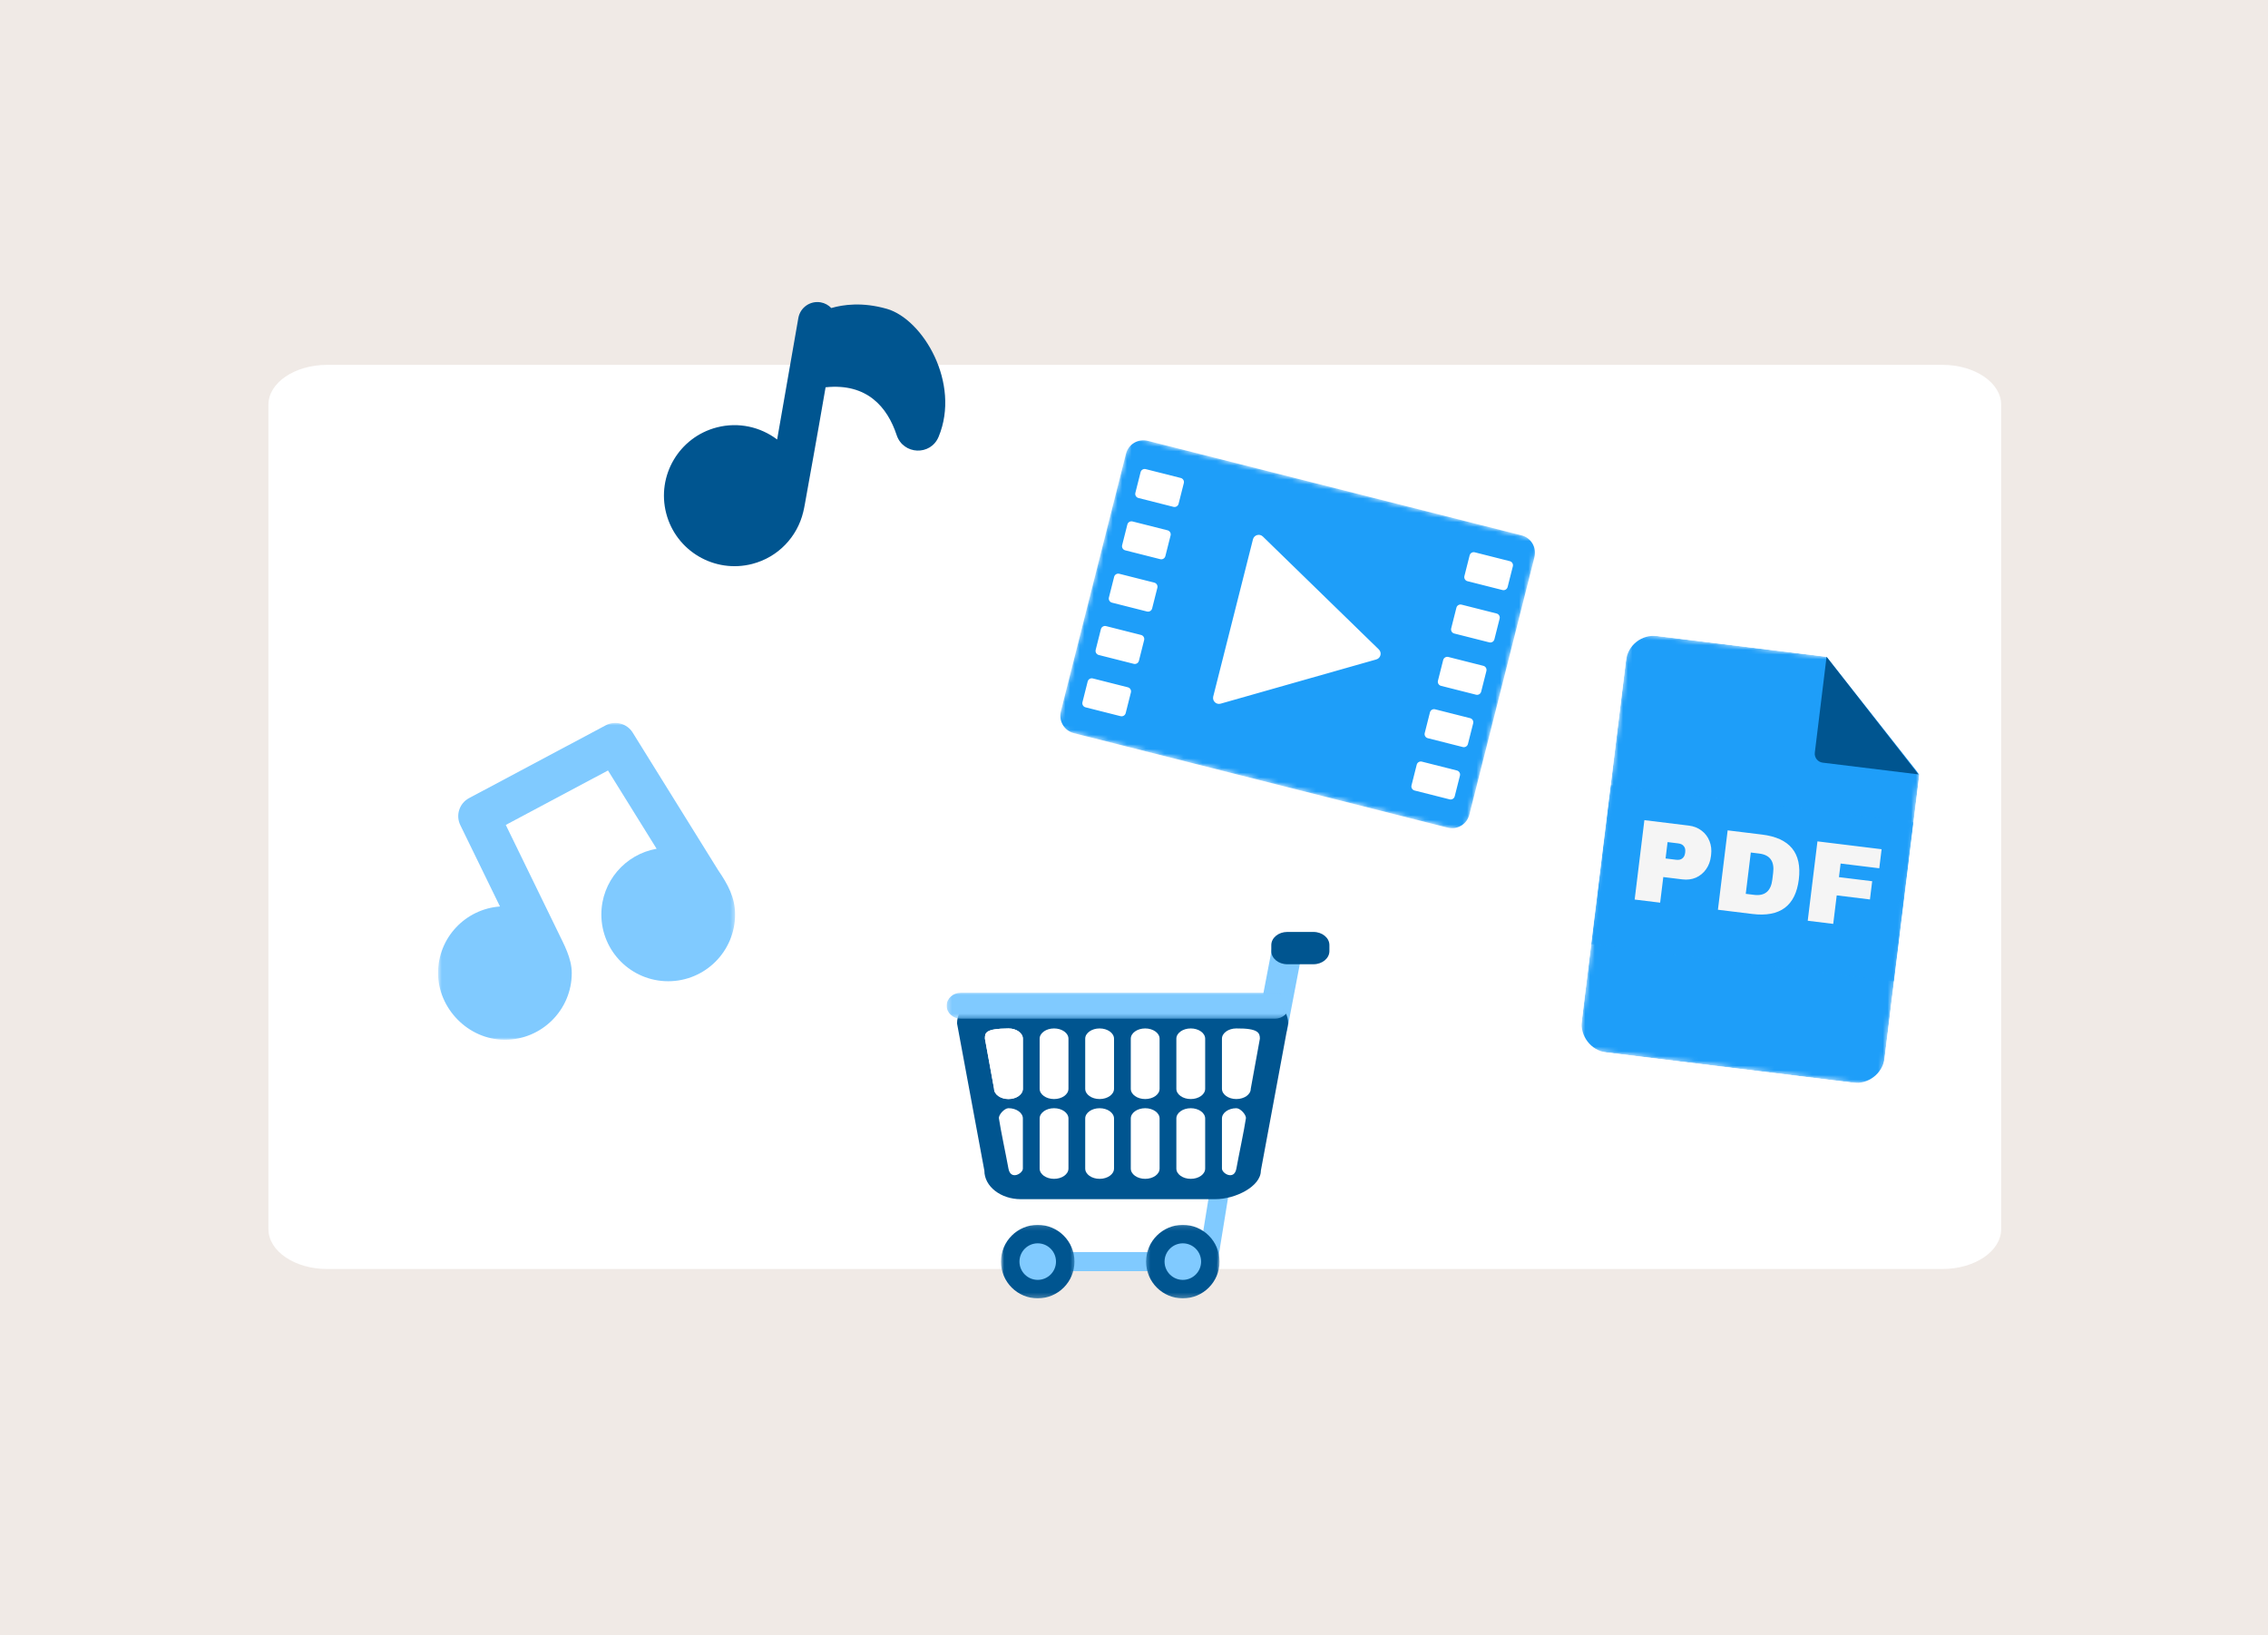 <svg width="480" height="346" viewBox="0 0 480 346" fill="none" xmlns="http://www.w3.org/2000/svg">
<rect width="480" height="346" fill="#F0EAE6"/>
<g clip-path="url(#clip0_10001_9513)">
<path d="M1 45.315C1 43.905 1.56 42.553 2.557 41.557C3.553 40.56 4.905 40 6.315 40H474.017C475.427 40 476.779 40.56 477.775 41.557C478.772 42.553 479.332 43.905 479.332 45.315V300.425C479.332 301.835 478.772 303.187 477.775 304.183C476.779 305.18 475.427 305.74 474.017 305.74H6.315C4.905 305.74 3.553 305.18 2.557 304.183C1.56 303.187 1 301.835 1 300.425V45.315Z" fill="#F0EAE6"/>
<path d="M411.082 77.205H69.252C62.379 77.205 56.807 80.987 56.807 85.652V260.089C56.807 264.755 62.379 268.537 69.252 268.537H411.082C417.955 268.537 423.528 264.755 423.528 260.089V85.653C423.528 80.987 417.955 77.205 411.082 77.205Z" fill="white"/>
<g clip-path="url(#clip1_10001_9513)">
<path d="M272.453 217.776C272.228 219.099 270.633 219.929 268.886 219.63C267.141 219.334 265.909 218.023 266.134 216.702L269.475 199.279C269.7 197.958 271.297 197.128 273.044 197.425C274.789 197.721 276.021 199.032 275.796 200.355L272.455 217.778" fill="#80CAFF"/>
<path d="M281.356 201.258C281.356 202.796 279.842 204.046 277.976 204.046H272.438C270.573 204.046 269.057 202.796 269.057 201.258V199.997C269.057 198.457 270.573 197.209 272.438 197.209H277.976C279.842 197.209 281.356 198.457 281.356 199.997V201.258Z" fill="#005590"/>
<path d="M250.994 266.973C250.994 268.093 250.399 268.998 249.669 268.998H222.319C221.589 268.998 220.996 268.093 220.996 266.973C220.996 265.853 221.589 264.946 222.319 264.946H249.671C250.401 264.946 250.996 265.855 250.996 266.973" fill="#80CAFF"/>
<path d="M255.546 267.666C254.438 267.485 253.6 267.002 253.667 266.588L256.187 251.054C256.256 250.643 257.206 250.45 258.312 250.63C259.416 250.811 260.258 251.296 260.191 251.71L257.67 267.244C257.601 267.655 256.65 267.846 255.546 267.666Z" fill="#80CAFF"/>
<mask id="mask0_10001_9513" style="mask-type:luminance" maskUnits="userSpaceOnUse" x="211" y="259" width="17" height="16">
<path d="M227.537 259.131H211.845V274.766H227.537V259.131Z" fill="white"/>
</mask>
<g mask="url(#mask0_10001_9513)">
<path d="M227.401 266.97C227.401 271.264 223.917 274.746 219.623 274.746C215.329 274.746 211.845 271.262 211.845 266.97C211.845 262.678 215.329 259.192 219.623 259.192C223.917 259.192 227.401 262.674 227.401 266.97Z" fill="#005590"/>
</g>
<path d="M223.49 266.969C223.49 269.102 221.759 270.835 219.624 270.835C217.49 270.835 215.759 269.102 215.759 266.969C215.759 264.837 217.49 263.102 219.624 263.102C221.759 263.102 223.49 264.833 223.49 266.969Z" fill="#80CAFF"/>
<mask id="mask1_10001_9513" style="mask-type:luminance" maskUnits="userSpaceOnUse" x="242" y="259" width="17" height="16">
<path d="M258.106 259.131H242.415V274.766H258.106V259.131Z" fill="white"/>
</mask>
<g mask="url(#mask1_10001_9513)">
<path d="M258.109 266.97C258.109 271.264 254.627 274.748 250.335 274.748C246.043 274.748 242.557 271.264 242.557 266.97C242.557 262.676 246.037 259.192 250.335 259.192C254.633 259.192 258.109 262.674 258.109 266.97Z" fill="#005590"/>
</g>
<path d="M254.201 266.969C254.201 269.102 252.468 270.837 250.333 270.837C248.199 270.837 246.468 269.102 246.468 266.969C246.468 264.837 248.201 263.102 250.333 263.102C252.466 263.102 254.201 264.833 254.201 266.969Z" fill="#80CAFF"/>
<path d="M266.847 247.73C266.847 251.062 261.463 253.761 257.2 253.761H216.05C211.788 253.761 208.333 251.062 208.333 247.73L202.547 216.562C202.547 213.23 206.003 210.529 210.264 210.529H264.919C269.181 210.529 272.636 213.23 272.636 216.562L266.849 247.728" fill="#005590"/>
<path d="M216.483 230.398C216.483 231.597 215.117 232.571 213.433 232.571C211.749 232.571 210.385 231.597 210.385 230.398L208.453 219.803C208.453 218.602 208.449 217.661 213.433 217.628C215.117 217.628 216.483 218.602 216.483 219.803V230.398Z" fill="white"/>
<path d="M226.129 230.398C226.129 231.597 224.763 232.571 223.079 232.571C221.394 232.571 220.029 231.597 220.029 230.398V219.803C220.029 218.602 221.394 217.628 223.079 217.628C224.763 217.628 226.129 218.602 226.129 219.803V230.398Z" fill="white"/>
<path d="M226.129 247.28C226.129 248.481 224.763 249.455 223.079 249.455C221.394 249.455 220.029 248.481 220.029 247.28V236.687C220.029 235.486 221.394 234.51 223.079 234.51C224.763 234.51 226.129 235.488 226.129 236.687V247.28Z" fill="white"/>
<path d="M235.772 230.398C235.772 231.597 234.406 232.571 232.722 232.571C231.037 232.571 229.674 231.597 229.674 230.398V219.803C229.674 218.602 231.039 217.628 232.722 217.628C234.404 217.628 235.772 218.602 235.772 219.803V230.398Z" fill="white"/>
<path d="M235.772 247.28C235.772 248.481 234.406 249.455 232.722 249.455C231.037 249.455 229.674 248.481 229.674 247.28V236.687C229.674 235.486 231.039 234.51 232.722 234.51C234.404 234.51 235.772 235.488 235.772 236.687V247.28Z" fill="white"/>
<path d="M245.417 230.398C245.417 231.597 244.051 232.571 242.367 232.571C240.683 232.571 239.319 231.597 239.319 230.398V219.803C239.319 218.602 240.685 217.628 242.367 217.628C244.049 217.628 245.417 218.602 245.417 219.803V230.398Z" fill="white"/>
<path d="M245.417 247.28C245.417 248.481 244.051 249.455 242.367 249.455C240.683 249.455 239.319 248.481 239.319 247.28V236.687C239.319 235.486 240.685 234.51 242.367 234.51C244.049 234.51 245.417 235.488 245.417 236.687V247.28Z" fill="white"/>
<path d="M255.062 230.398C255.062 231.597 253.696 232.571 252.012 232.571C250.328 232.571 248.964 231.597 248.964 230.398V219.803C248.964 218.602 250.33 217.628 252.012 217.628C253.694 217.628 255.062 218.602 255.062 219.803V230.398Z" fill="white"/>
<path d="M255.062 247.28C255.062 248.483 253.696 249.455 252.012 249.455C250.328 249.455 248.964 248.481 248.964 247.28V236.687C248.964 235.486 250.33 234.51 252.012 234.51C253.694 234.51 255.062 235.488 255.062 236.687V247.28Z" fill="white"/>
<path d="M264.712 230.397C264.712 231.597 263.346 232.571 261.662 232.571C259.977 232.571 258.614 231.597 258.614 230.397V219.803C258.614 218.604 259.979 217.628 261.662 217.628C266.355 217.585 266.641 218.604 266.641 219.803L264.712 230.397Z" fill="white"/>
<path d="M216.483 230.398C216.483 231.597 215.117 232.571 213.433 232.571C211.749 232.571 210.385 231.597 210.385 230.398L208.453 219.803C208.453 218.602 208.449 217.661 213.433 217.628C215.117 217.628 216.483 218.602 216.483 219.803V230.398Z" fill="white"/>
<path d="M216.482 247.278C216.482 248.331 213.891 249.819 213.432 247.306C212.891 244.332 211.799 239.253 211.413 236.667C211.3 235.914 212.578 234.506 213.432 234.506C215.117 234.506 216.482 235.484 216.482 236.684V247.276" fill="white"/>
<path d="M258.614 247.28C258.614 248.333 261.207 249.821 261.664 247.308C262.203 244.334 263.297 239.254 263.681 236.669C263.794 235.918 262.518 234.51 261.664 234.51C259.979 234.51 258.614 235.488 258.614 236.687V247.28Z" fill="white"/>
<mask id="mask2_10001_9513" style="mask-type:luminance" maskUnits="userSpaceOnUse" x="200" y="209" width="73" height="7">
<path d="M272.991 209.884H200.307V215.566H272.991V209.884Z" fill="white"/>
</mask>
<g mask="url(#mask2_10001_9513)">
<path d="M272.835 212.82C272.835 214.336 271.494 215.563 269.836 215.563H203.353C201.697 215.563 200.354 214.336 200.354 212.82C200.354 211.304 201.697 210.076 203.353 210.076H269.836C271.494 210.076 272.835 211.304 272.835 212.82Z" fill="#80CAFF"/>
</g>
</g>
<mask id="mask3_10001_9513" style="mask-type:luminance" maskUnits="userSpaceOnUse" x="92" y="152" width="64" height="69">
<path d="M155.609 152.937H92.675V220.036H155.609V152.937Z" fill="white"/>
</mask>
<g mask="url(#mask3_10001_9513)">
<path d="M151.981 184.125L133.906 155.031C132.701 153.093 130.197 152.419 128.181 153.492L99.279 168.886C97.219 169.982 96.399 172.507 97.42 174.602L105.815 191.822C98.487 192.354 92.707 198.443 92.707 205.898C92.707 213.353 99.043 220.026 106.856 220.026C114.669 220.026 121.008 213.7 121.008 205.898C121.008 202.759 119.292 199.74 118.239 197.529L107.045 174.564L128.676 163.042L138.967 179.608C132.323 180.768 127.271 186.545 127.271 193.512C127.271 201.314 133.606 207.64 141.419 207.64C149.233 207.64 155.571 201.314 155.571 193.512C155.571 189.902 154.041 187.136 151.981 184.125Z" fill="#80CAFF"/>
</g>
<path d="M187.669 65.35C182.517 63.875 178.439 64.454 175.934 65.184C175.35 64.576 174.582 64.134 173.686 63.977C171.455 63.593 169.343 65.085 168.959 67.307C167.516 75.647 165.829 85.313 164.473 93.001C160.956 90.346 156.311 89.252 151.715 90.442C143.724 92.504 138.928 100.649 140.996 108.628C143.064 116.607 151.218 121.398 159.208 119.332C164.738 117.901 168.732 113.561 169.988 108.38C170.131 107.825 170.242 107.229 170.355 106.609C170.573 105.422 170.876 103.726 171.236 101.693C171.955 97.641 172.339 95.672 173.278 90.273C173.773 87.434 174.267 84.595 174.727 81.953C183.509 81.034 187.805 86.148 189.766 92.065C191.153 96.256 196.954 96.504 198.65 92.425C203.368 81.069 195.328 67.537 187.674 65.347L187.669 65.35Z" fill="#005590"/>
<mask id="mask4_10001_9513" style="mask-type:luminance" maskUnits="userSpaceOnUse" x="223" y="92" width="103" height="85">
<path d="M325.707 114.231L239.202 92.363L223.563 154.228L310.067 176.096L325.707 114.231Z" fill="white"/>
</mask>
<g mask="url(#mask4_10001_9513)">
<path d="M319.075 124.21C318.954 124.689 318.468 124.981 317.989 124.86L310.572 122.985C310.096 122.864 309.807 122.377 309.928 121.898L311.034 117.521C311.155 117.043 311.641 116.753 312.117 116.874L319.534 118.749C320.013 118.87 320.303 119.355 320.182 119.834L319.075 124.21ZM316.276 135.283C316.155 135.761 315.669 136.053 315.19 135.932L307.773 134.057C307.297 133.937 307.007 133.451 307.129 132.97L308.235 128.596C308.356 128.117 308.841 127.828 309.318 127.948L316.735 129.823C317.213 129.944 317.503 130.43 317.382 130.908L316.276 135.283ZM313.477 146.357C313.356 146.836 312.869 147.128 312.391 147.007L304.974 145.132C304.497 145.011 304.208 144.524 304.329 144.045L305.435 139.671C305.556 139.192 306.042 138.9 306.519 139.021L313.936 140.896C314.414 141.017 314.704 141.502 314.582 141.983L313.477 146.357ZM310.677 157.432C310.556 157.911 310.07 158.202 309.591 158.081L302.174 156.206C301.698 156.086 301.408 155.6 301.53 155.12L302.635 150.745C302.756 150.267 303.243 149.975 303.719 150.095L311.136 151.97C311.615 152.091 311.904 152.577 311.783 153.058L310.677 157.432ZM307.878 168.504C307.757 168.983 307.271 169.275 306.792 169.154L299.375 167.279C298.899 167.158 298.61 166.671 298.731 166.192L299.836 161.818C299.957 161.339 300.444 161.047 300.92 161.168L308.337 163.043C308.816 163.164 309.105 163.649 308.984 164.13L307.878 168.504ZM291.284 139.545L258.331 148.904C257.4 149.168 256.533 148.325 256.77 147.385L265.177 114.131C265.415 113.191 266.579 112.861 267.272 113.536L291.818 137.431C292.512 138.106 292.215 139.28 291.284 139.545ZM249.438 106.606C249.317 107.085 248.831 107.377 248.352 107.256L240.935 105.381C240.459 105.26 240.168 104.772 240.289 104.293L241.395 99.917C241.516 99.438 242.004 99.149 242.48 99.27L249.897 101.145C250.376 101.266 250.665 101.751 250.544 102.23L249.438 106.606ZM246.639 117.679C246.518 118.157 246.032 118.449 245.553 118.328L238.136 116.453C237.66 116.333 237.368 115.847 237.489 115.366L238.595 110.991C238.716 110.513 239.204 110.224 239.68 110.344L247.097 112.219C247.576 112.34 247.866 112.826 247.745 113.304L246.639 117.679ZM243.839 128.753C243.718 129.232 243.232 129.524 242.754 129.403L235.337 127.528C234.86 127.407 234.569 126.919 234.69 126.44L235.796 122.066C235.917 121.587 236.405 121.296 236.881 121.417L244.298 123.292C244.777 123.413 245.067 123.898 244.945 124.379L243.839 128.753ZM241.04 139.828C240.919 140.307 240.432 140.598 239.954 140.477L232.537 138.602C232.061 138.482 231.769 137.996 231.89 137.515L232.996 133.141C233.117 132.662 233.605 132.371 234.082 132.491L241.499 134.366C241.977 134.487 242.267 134.973 242.145 135.454L241.04 139.828ZM238.241 150.9C238.12 151.379 237.633 151.671 237.155 151.55L229.738 149.675C229.261 149.554 228.97 149.066 229.091 148.587L230.197 144.213C230.318 143.734 230.806 143.443 231.283 143.564L238.7 145.439C239.178 145.56 239.468 146.045 239.346 146.526L238.241 150.9ZM321.997 113.28L242.912 93.287C240.878 92.773 238.813 94.009 238.298 96.044L224.526 150.525C224.011 152.563 225.241 154.63 227.275 155.144L306.36 175.136C308.396 175.651 310.461 174.417 310.976 172.38L324.749 117.899C325.264 115.861 324.033 113.794 321.997 113.28Z" fill="#1E9EF9"/>
</g>
<g clip-path="url(#clip2_10001_9513)">
<mask id="mask5_10001_9513" style="mask-type:luminance" maskUnits="userSpaceOnUse" x="334" y="133" width="75" height="97">
<path d="M408.939 141.727L344.839 133.87L334.04 221.977L398.139 229.834L408.939 141.727Z" fill="white"/>
</mask>
<g mask="url(#mask5_10001_9513)">
<path d="M386.573 138.988L350.808 134.605C347.454 134.193 344.527 136.483 344.117 139.834L334.778 216.021C334.39 219.187 336.656 222.301 340.008 222.712L392.167 229.105C395.333 229.493 398.447 227.229 398.858 223.875L406.21 163.895L386.573 138.988Z" fill="#1E9EF9"/>
</g>
<path d="M386.574 138.987L384.089 159.259C383.961 160.304 384.704 161.257 385.751 161.385L406.024 163.87" fill="#005590"/>
<mask id="mask6_10001_9513" style="mask-type:luminance" maskUnits="userSpaceOnUse" x="336" y="165" width="70" height="43">
<path d="M405.002 173.776L340.902 165.919L336.722 200.027L400.821 207.884L405.002 173.776Z" fill="white"/>
</mask>
<g mask="url(#mask6_10001_9513)">
<path d="M340.895 166.1L404.974 173.954L400.842 207.671L336.762 199.817L340.895 166.1Z" fill="#1E9EF9"/>
<path d="M357.444 174.708C358.486 174.836 359.384 175.193 360.138 175.782C360.894 176.353 361.448 177.091 361.8 177.993C362.154 178.879 362.267 179.843 362.139 180.885L362.1 181.202C361.973 182.244 361.629 183.161 361.07 183.951C360.51 184.742 359.793 185.332 358.919 185.72C358.048 186.092 357.091 186.215 356.049 186.087L352.02 185.593L351.355 191.014L345.959 190.353L348.018 173.552L357.444 174.708ZM352.502 181.662L354.724 181.934C355.294 182.004 355.735 181.909 356.047 181.65C356.376 181.393 356.572 181.012 356.634 180.508L356.658 180.312C356.721 179.791 356.624 179.374 356.365 179.062C356.124 178.735 355.719 178.536 355.149 178.467L352.927 178.194L352.502 181.662ZM372.917 176.605C378.794 177.325 381.389 180.485 380.703 186.085C380.017 191.685 376.735 194.125 370.858 193.405L363.581 192.513L365.641 175.713L372.917 176.605ZM369.472 189.145L371.254 189.364C373.517 189.641 374.797 188.567 375.095 186.141L375.274 184.676C375.571 182.251 374.589 180.899 372.326 180.622L370.543 180.403L369.472 189.145ZM384.646 178.042L398.223 179.706L397.729 183.735L389.549 182.733L389.196 185.614L396.229 186.476L395.756 190.334L388.723 189.472L387.984 195.504L382.587 194.842L384.646 178.042Z" fill="#F5F5F5"/>
</g>
</g>
</g>
<defs>
<clipPath id="clip0_10001_9513">
<rect width="478.332" height="265.74" fill="white" transform="translate(1 40)"/>
</clipPath>
<clipPath id="clip1_10001_9513">
<rect width="81.051" height="77.556" fill="white" transform="translate(200.306 197.209)"/>
</clipPath>
<clipPath id="clip2_10001_9513">
<rect width="64.579" height="88.767" fill="white" transform="translate(344.835 133.872) rotate(6.988)"/>
</clipPath>
</defs>
</svg>
